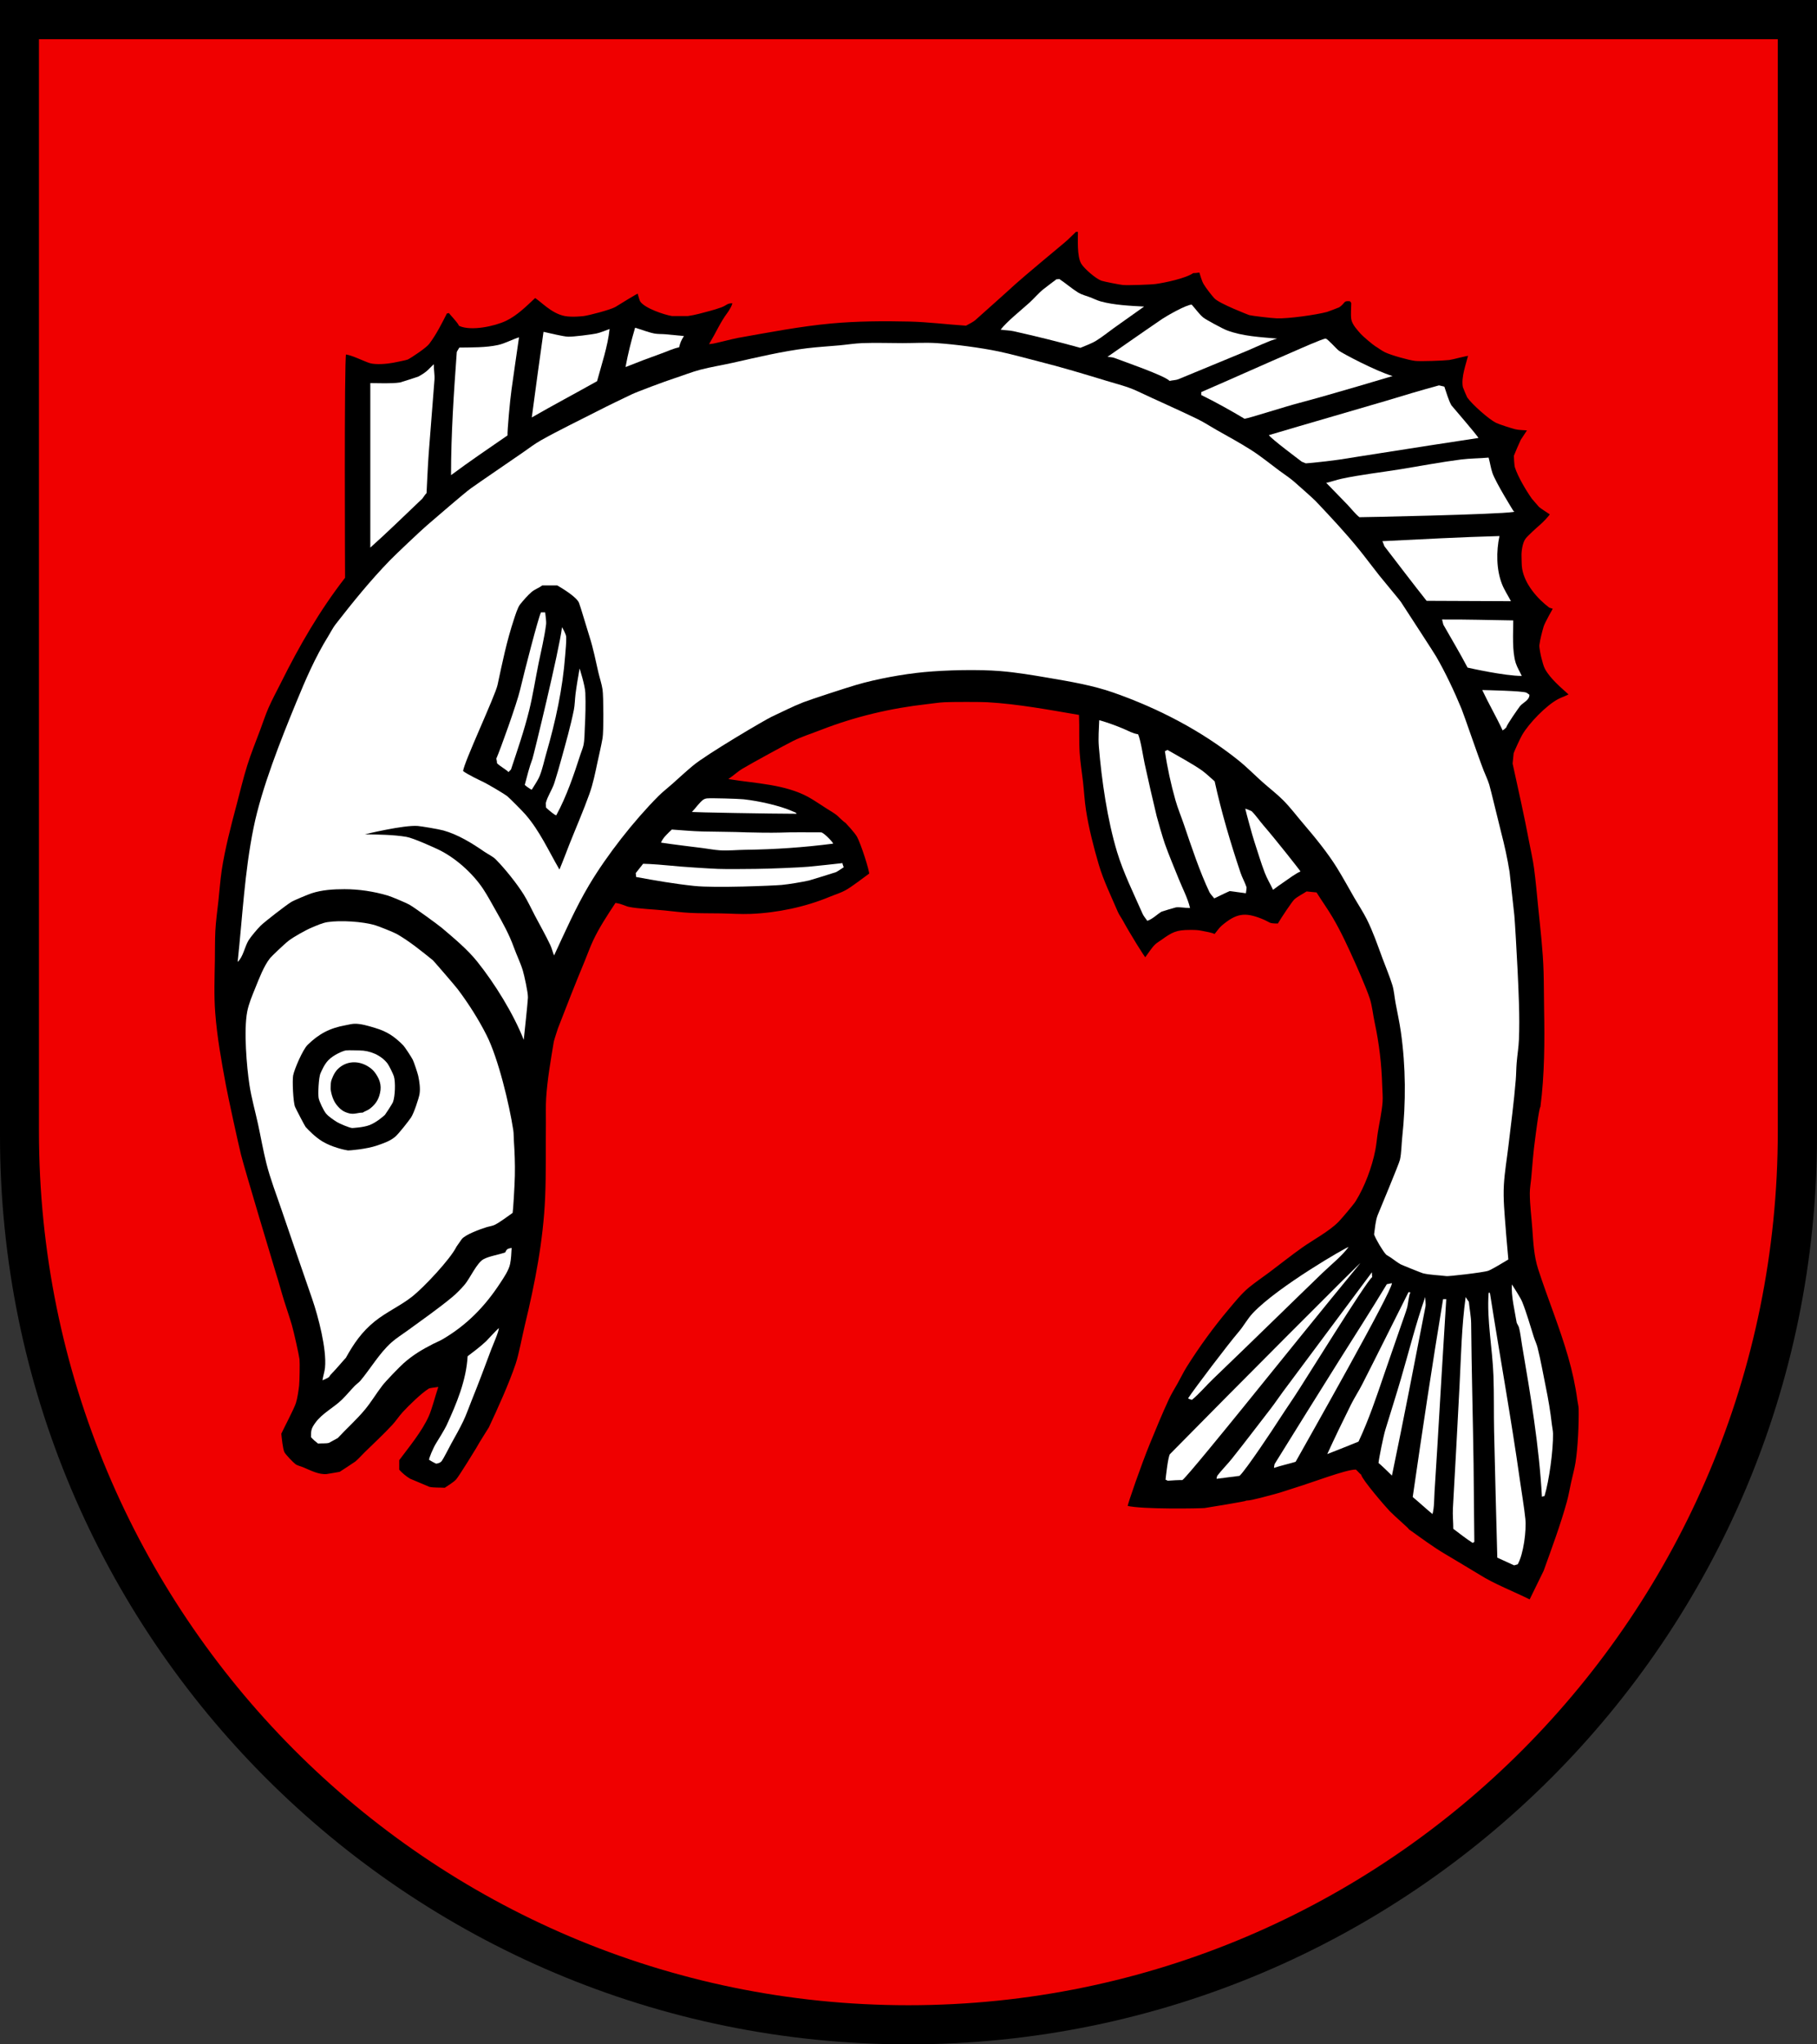 <?xml version="1.0" encoding="iso-8859-1"?>
<!-- Generator: Adobe Illustrator 10.0, SVG Export Plug-In . SVG Version: 3.0.0 Build 77)  -->
<!DOCTYPE svg PUBLIC "-//W3C//DTD SVG 1.0//EN"    "http://www.w3.org/TR/2001/REC-SVG-20010904/DTD/svg10.dtd">
<svg  xmlns="http://www.w3.org/2000/svg" xmlns:xlink="http://www.w3.org/1999/xlink" xmlns:a="http://ns.adobe.com/AdobeSVGViewerExtensions/3.0/"
	 width="283.465" height="318.897" viewBox="0 0 283.465 318.897"
	 style="overflow:visible;enable-background:new 0 0 283.465 318.897" xml:space="preserve">
	<rect x="0" y="0" width="283.465" height="318.897" fill="#333333" stroke="none"/>
	<g id="CMYK_Wappen">
		<path style="fill-rule:evenodd;clip-rule:evenodd;" d="M0,0h283.465v177.165c0,78.278-63.455,141.732-141.732,141.732
			S0,255.443,0,177.165V0z"/>
		
			<path style="fill-rule:evenodd;clip-rule:evenodd;fill:#F00000;stroke:#F00000;stroke-width:0.283;stroke-miterlimit:3.864;" d="
			M238.701,249.678c0,0,2.216-4.509,2.249-4.6c1.278-3.551,2.609-7.12,3.621-10.76c0.279-1.005,0.452-2.061,0.677-3.08
			c0.221-1.007,0.515-2.045,0.677-3.06c0.384-2.42,0.538-6.003,0.497-8.42c-0.007-0.425-0.142-0.913-0.199-1.34
			c-0.31-2.315-0.802-4.548-1.446-6.793c-1.327-4.631-3.197-9.117-4.682-13.707c-0.646-1.997-0.75-4.105-0.896-6.18
			c-0.13-1.851-0.397-3.791-0.397-5.64c0-0.743,0.151-1.556,0.219-2.3c0.188-2.083,0.323-4.102,0.617-6.18
			c0.047-0.333,0.585-4.733,0.815-4.92c0.66-5.07,0.669-10.253,0.577-15.36c-0.034-1.912-0.023-3.829-0.079-5.74
			c-0.099-3.348-0.499-6.711-0.836-10.04c-0.207-2.05-0.383-4.119-0.657-6.16c-0.181-1.354-0.504-2.716-0.756-4.06
			c-0.769-4.104-1.699-8.181-2.587-12.26c-0.003-0.016,0.145-1.496,0.159-1.54c0.136-0.395,1.032-2.351,1.333-2.86
			c1.063-1.799,3.688-4.516,5.532-5.5c0.598-0.319,1.209-0.459,1.791-0.84c-1.264-1.145-2.953-2.539-3.781-4.06
			c-0.251-0.463-0.386-1.148-0.537-1.66c-0.096-0.326-0.36-1.655-0.318-1.98c0.116-0.885,0.405-1.998,0.657-2.86
			c0.167-0.574,1.492-2.9,1.492-2.9c-0.088-0.028-0.64-0.187-0.657-0.2c-1.84-1.387-3.774-3.607-4.179-5.96
			c-0.105-0.619-0.069-1.329-0.099-1.96c-0.033-0.707,0.145-2.039,0.597-2.64c0.335-0.446,1.715-1.698,2.188-2.1
			c0.396-0.335,1.587-1.509,1.651-1.84c-0.238-0.153-1.636-1.074-1.751-1.2c-0.259-0.284-1.076-1.234-1.094-1.26
			c-0.907-1.287-2.151-3.383-2.627-4.84c-0.101-0.309-0.166-1.728-0.159-1.76c0.02-0.091,0.988-2.336,1.055-2.439
			c0.08-0.125,1.095-1.66,1.095-1.66c-0.639-0.074-1.441-0.052-2.05-0.2c-0.562-0.137-2.505-0.759-2.984-1
			c-1.102-0.553-3.675-2.84-4.418-3.9c-0.048-0.068-0.639-1.47-0.656-1.56c-0.291-1.499,0.49-3.531,0.855-5
			c-0.364-0.041-2.587,0.594-3.144,0.66c-0.877,0.105-4.459,0.233-5.273,0.14c-0.988-0.113-3.728-0.878-4.676-1.34
			c-0.506-0.246-0.998-0.635-1.485-0.926c-0.331-0.198-1.887-1.5-2.235-1.894c-0.483-0.546-1.341-1.451-1.452-2.24
			c-0.11-0.775,0-1.745,0-2.54l-0.259-0.36c-1.246-0.131-0.85,0.276-1.831,0.96c-0.026,0.019-1.73,0.668-1.851,0.7
			c-1.77,0.475-6.052,1.064-7.8,1c-0.88-0.032-3.799-0.38-4.278-0.5c-0.013-0.003-4.665-1.785-5.392-2.6
			c-0.481-0.539-1.265-1.545-1.632-2.16c-0.299-0.5-0.509-1.335-0.696-1.9c-0.364,0.047-0.727,0.114-1.095,0.101
			c-1.167,0.831-4.428,1.508-5.83,1.7c-0.813,0.111-4.264,0.221-5.074,0.16c-0.401-0.03-2.957-0.53-3.323-0.66
			c-0.859-0.304-2.646-1.861-3.084-2.6c-0.652-1.101-0.497-3.727-0.497-5.04h-0.497c-0.615,0.566-1.207,1.216-1.851,1.74
			c-0.358,0.292-6.538,5.447-7.621,6.44c-2.082,1.909-4.207,3.772-6.308,5.66c-0.215,0.193-1.063,0.654-1.354,0.8
			c-2.922-0.187-5.868-0.572-8.795-0.64c-4.009-0.094-8.198-0.067-12.197,0.3c-4.851,0.446-9.832,1.409-14.631,2.26
			c-0.801,0.142-3.566,0.887-4.172,0.94c0.86-1.434,1.691-3.3,2.686-4.6c0.233-0.305,0.97-1.457,0.796-1.76
			c-1.055,0-1.002,0.333-1.89,0.66c-0.579,0.213-1.215,0.401-1.812,0.561c-1.083,0.289-2.258,0.629-3.362,0.78
			c-0.076,0.01-2.383,0.01-2.447,0c-1.165-0.189-4.211-1.201-4.875-2.24c-0.063-0.098-0.354-1.118-0.398-1.3
			c-0.336,0.065-3.163,1.864-3.641,2.14c-0.745,0.43-4.092,1.302-4.875,1.4c-0.146,0.018-1.805,0.213-2.926,0
			c-2.096-0.399-3.758-2.353-4.676-2.841c-1.383,1.298-2.844,2.772-4.576,3.601c-1.759,0.84-5.357,1.597-7.163,0.8
			c-0.248-0.546-1.513-1.836-1.651-2.06c-0.128,0.066-0.294,0.106-0.438,0.1c-0.82,1.613-1.689,3.357-2.785,4.8
			c-0.454,0.598-2.727,2.115-3.304,2.4c-0.152,0.076-1.93,0.43-2.229,0.487c-0.947,0.182-2.63,0.326-3.541,0.073
			c-0.82-0.228-3.123-1.407-3.92-1.36c-0.312,1.083-0.16,34.919-0.16,34.919c-3.927,5.062-7.115,10.585-9.969,16.32
			c-0.653,1.313-1.384,2.637-1.97,3.979c-0.476,1.091-0.856,2.263-1.273,3.38c-0.69,1.853-1.461,3.736-2.049,5.62
			c-0.633,2.027-1.124,4.127-1.672,6.18c-0.845,3.163-1.824,6.938-2.308,10.18c-0.236,1.581-0.345,3.19-0.518,4.78
			c-0.17,1.564-0.4,3.148-0.478,4.72c-0.075,1.528-0.049,3.077-0.073,4.607c-0.043,2.705-0.153,5.412,0.053,8.113
			c0.301,3.919,0.958,7.514,1.672,11.359c0.328,1.771,1.9,9,2.354,10.827c0.527,2.122,5.236,17.827,5.445,18.473
			c0.464,1.431,0.839,2.919,1.294,4.36c0.393,1.247,0.825,2.486,1.193,3.74c0.317,1.081,1.118,4.697,1.193,5.34
			c0.06,0.503,0.005,3.52-0.06,4.06c-0.087,0.737-0.272,2.014-0.497,2.7c-0.305,0.932-1.77,3.683-2.288,4.8
			c0.067,0.674,0.228,2.377,0.497,2.96c0.181,0.389,1.43,1.679,1.791,1.94c0.308,0.223,0.874,0.35,1.233,0.5
			c1.144,0.476,2.419,1.169,3.701,1.06c0.154-0.013,2.06-0.347,2.089-0.36c0.069-0.03,2.385-1.553,2.488-1.64
			c0.506-0.425,0.976-0.974,1.452-1.44c1.442-1.41,2.945-2.803,4.317-4.28c0.583-0.627,1.052-1.373,1.632-2
			c0.959-1.037,2.865-2.909,4.039-3.64c0.073-0.045,1.038-0.179,1.194-0.2c-0.391,1.176-0.939,3.278-1.393,4.3
			c-1.058,2.381-3.076,4.808-4.637,6.9v1.6c0.479,0.546,1.131,1.088,1.751,1.46c0.063,0.038,3.065,1.296,3.084,1.3
			c0.745,0.149,1.677,0.088,2.448,0.14c0.552-0.385,1.381-0.855,1.83-1.34c0.44-0.475,3.085-4.791,3.144-4.899
			c0.516-0.958,1.933-3.137,1.99-3.26c1.414-3.014,3.137-6.827,4.179-9.9c0.514-1.515,1.035-4.37,1.445-6.066
			c1.579-6.535,2.886-13.219,3.171-19.953c0.163-3.864,0.079-7.771,0.119-11.64c0.013-1.278-0.042-2.586,0.04-3.86
			c0.188-2.953,0.716-5.885,1.193-8.8c0.029-0.179,0.637-2.04,0.637-2.04c1.351-3.493,2.711-6.978,4.152-10.434
			c0.441-1.058,0.835-2.193,1.32-3.227c0.95-2.024,2.215-3.938,3.441-5.8c0.95,0.153,1.432,0.484,1.99,0.6
			c1.421,0.296,4.012,0.403,5.571,0.561c1.32,0.132,2.655,0.313,3.979,0.38c1.584,0.079,3.189,0.053,4.775,0.08
			c1.563,0.026,3.179,0.144,4.736,0.08c4.147-0.17,8.522-1.083,12.356-2.68c0.785-0.328,1.731-0.61,2.468-1.02
			c1.074-0.6,2.713-1.897,3.78-2.66c0.07-0.451-1.294-4.767-1.931-5.9c-0.377-0.672-1.804-2.18-1.804-2.18
			c-0.406-0.245-1.239-1.1-1.34-1.18c-0.488-0.39-1.083-0.723-1.611-1.06c-0.742-0.474-2.192-1.446-2.925-1.84
			c-3.659-1.967-8.129-2.106-12.139-2.74c0.626-0.443,1.238-1.01,1.891-1.4c1.51-0.902,6.848-3.813,7.959-4.36
			c1.314-0.646,2.829-1.125,4.199-1.66c5.371-2.096,10.906-3.407,16.634-4.046c0.879-0.099,1.786-0.249,2.667-0.293
			c1.2-0.061,5.699-0.06,6.705,0c4.766,0.282,9.452,1.157,14.147,1.96c0.08,1.924-0.024,3.883,0.1,5.8
			c0.097,1.495,0.345,3.01,0.518,4.5c0.172,1.491,0.247,3.02,0.478,4.5c0.433,2.788,1.197,5.765,1.989,8.46
			c0.739,2.512,1.962,5,2.985,7.4c0.189,0.445,0.561,0.947,0.796,1.38c1.057,1.943,3.479,5.873,3.621,5.86
			c0.515-0.666,1.05-1.572,1.651-2.14c0.259-0.244,0.637-0.457,0.929-0.667c1.677-1.204,2.285-1.533,4.364-1.533
			c0.665,0,1.219-0.007,1.87,0.14c0.46,0.104,1.691,0.272,2.01,0.54c0.364-0.402,0.764-1.033,1.174-1.38
			c2.228-1.883,3.491-2.091,6.089-1.06c1.471,0.583,0.961,0.76,2.666,0.76c0.594-1.02,2.297-3.541,2.587-3.8
			c0.495-0.442,1.283-0.828,1.851-1.2c0.474,0.067,0.957,0.082,1.433,0.14c0.81,1.298,1.712,2.541,2.487,3.86
			c1.314,2.234,2.38,4.576,3.442,6.939c0.084,0.188,1.782,3.977,2.328,5.66c0.364,1.124,0.487,2.454,0.736,3.62
			c0.729,3.422,1.099,6.556,1.2,10.046c0.023,0.786,0.111,1.655,0.053,2.433c-0.114,1.543-0.492,3.166-0.735,4.7
			c-0.147,0.927-0.218,1.88-0.398,2.8c-0.512,2.606-1.635,5.633-3.044,7.9c-0.333,0.535-2.139,2.655-2.627,3.16
			c-1.422,1.469-3.972,2.831-5.631,4c-1.771,1.247-3.477,2.623-5.213,3.92c-1.04,0.776-2.144,1.518-3.145,2.34
			c-1.15,0.944-2.206,2.265-3.164,3.399c-2.37,2.811-4.627,5.915-6.586,9.04c-0.515,0.821-0.933,1.717-1.412,2.56
			c-0.462,0.813-0.981,1.653-1.373,2.5c-1.064,2.296-2.03,4.658-2.991,7c-1.25,3.044-3.476,9.414-3.476,9.8
			c2.459,0.608,11.707,0.419,12.178,0.36c0.337-0.042,6.516-1.05,6.586-1.16c0.723,0,3.664-0.831,4.317-1
			c1.171-0.304,2.324-0.734,3.482-1.086c2.321-0.707,7.692-2.754,9.153-2.754c0.268,0.231,0.483,0.519,0.756,0.74
			c0.209,0.836,3.79,4.989,4.477,5.7c0.821,0.849,2.988,2.691,3.024,2.86c1.923,1.364,3.75,2.751,5.791,3.94
			c0.198,0.116,4.902,2.925,5.259,3.153C233.03,247.205,236.243,248.442,238.701,249.678z M6.219,6.26h270.99v170.218
			c0,75.208-60.662,136.174-135.495,136.174S6.219,251.686,6.219,176.478V6.26z"/>
		<g>
			<path style="fill-rule:evenodd;clip-rule:evenodd;fill:#FFFFFF;" d="M236.214,244.178c0.188-0.047,0.374-0.099,0.558-0.16
				c0.911-1.584,1.382-5.314,1.193-7.1c-0.207-1.971-0.558-3.955-0.835-5.92c-1.386-9.814-3.162-19.551-4.696-29.34h-0.199
				c-0.298,4.354,0.604,8.658,0.756,13c0.102,2.874,0.038,5.763,0.1,8.64c0.143,6.561,0.326,13.119,0.498,19.68
				C234.461,243.383,235.346,243.763,236.214,244.178z"/>
			<path style="fill-rule:evenodd;clip-rule:evenodd;fill:#FFFFFF;" d="M229.747,240.678c0.09-0.047,0.177-0.101,0.259-0.16
				c-0.062-4.066-0.062-8.133-0.119-12.2c-0.104-7.301-0.313-14.6-0.378-21.9c-0.01-1.017-0.262-2.312-0.358-3.36
				c-0.19-0.217-0.337-0.498-0.497-0.74c-0.631,4.559-0.72,9.233-0.955,13.82c-0.329,6.38-0.67,12.762-1.035,19.14
				c-0.06,1.037,0.06,2.152,0.06,3.2C227.697,239.219,228.721,240.018,229.747,240.678z"/>
			<path style="fill-rule:evenodd;clip-rule:evenodd;fill:#FFFFFF;" d="M223.479,236.178c0.292-1.056,0.248-2.358,0.318-3.44
				l0.444-7.113c0.458-7.656,0.9-15.313,1.386-22.967h-0.497c-1.702,10.278-3.246,20.55-4.735,30.86
				C221.438,234.386,222.432,235.318,223.479,236.178z"/>
			<path style="fill-rule:evenodd;clip-rule:evenodd;fill:#FFFFFF;" d="M240.552,233.479c0.117-0.058,0.266-0.104,0.398-0.101
				c0.727-2.367,1.379-7.225,1.333-9.76c-0.009-0.459-0.127-0.948-0.18-1.406c-0.229-2.006-0.546-3.903-0.955-5.887
				c-0.42-2.042-0.778-4.151-1.293-6.167c-0.136-0.532-0.408-1.088-0.577-1.62c-0.576-1.81-1.107-3.722-1.811-5.479
				c-0.235-0.589-1.211-2.087-1.592-2.7c-0.164,1.761,0.468,4.238,0.736,5.96c0.012,0.08,0.312,0.563,0.357,0.74
				c0.229,0.871,0.326,1.877,0.479,2.767C238.784,217.658,240.114,225.534,240.552,233.479z"/>
			<path style="fill-rule:evenodd;clip-rule:evenodd;fill:#FFFFFF;" d="M182.172,230.979c0.763-0.051,1.523-0.114,2.288-0.101
				c0.6-0.419,6.822-8.063,9.372-11.206c6.128-7.556,12.218-15.148,18.405-22.653c-0.029-0.097-19.835,19.754-29.708,29.8
				c-0.298,0.303-0.662,3.65-0.696,4C181.949,230.857,182.07,230.909,182.172,230.979z"/>
			<path style="fill-rule:evenodd;clip-rule:evenodd;fill:#FFFFFF;" d="M189.792,230.678c1.193-0.167,2.39-0.293,3.582-0.46
				c1.021-0.94,5.461-7.642,5.97-8.46c0.145-0.233,1.851-2.814,2.547-3.84c1.359-2.003,11.283-18.12,12.177-18.699
				c-0.023-0.258-0.039-0.501-0.039-0.76l-13.869,18.62c-0.648,0.869-1.248,1.782-1.91,2.64c-2.012,2.604-4,5.226-6.049,7.8
				c-0.731,0.918-1.606,1.774-2.309,2.7C189.862,230.258,189.8,230.613,189.792,230.678z"/>
			<path style="fill-rule:evenodd;clip-rule:evenodd;fill:#FFFFFF;" d="M217.152,230.178c1.827-8.764,3.526-17.572,5.232-26.36
				c0.076-0.392-0.04-1.073-0.04-1.5c-1.475,4.197-2.547,8.534-3.8,12.8c-0.778,2.652-1.622,5.295-2.428,7.94
				c-0.287,0.943-1.004,4.462-1.055,5.16C215.461,228.499,217.152,230.178,217.152,230.178z"/>
			<path style="fill-rule:evenodd;clip-rule:evenodd;fill:#FFFFFF;" d="M198.746,228.979c1.112-0.374,2.266-0.612,3.383-0.96
				c1.723-3.084,15.033-26.551,15.023-27.86l-0.796,0.16c-2.439,4.038-4.991,8.008-7.502,12c-3.358,5.339-6.681,10.702-10.009,16.06
				C198.819,228.422,198.755,228.898,198.746,228.979z"/>
			<path style="fill-rule:evenodd;clip-rule:evenodd;fill:#FFFFFF;" d="M68.037,228.318c0.342-0.05,0.68-0.141,0.896-0.44
				c0.293-0.405,1.193-2.2,1.479-2.713c0.632-1.135,1.28-2.276,1.844-3.447c0.506-1.052,0.894-2.196,1.333-3.28
				c1.078-2.659,2.07-5.332,3.077-8.02c0.206-0.547,1.161-2.698,1.161-3.26c-0.489,0.426-1.791,1.874-1.99,2.06
				c-0.875,0.82-1.926,1.617-2.885,2.34c-0.207,3.782-1.741,7.429-3.303,10.819c-0.232,0.504-1.334,2.325-1.592,2.72
				c-0.468,0.715-1.191,2.494-1.114,2.62C67.284,227.927,67.674,228.155,68.037,228.318z"/>
			<path style="fill-rule:evenodd;clip-rule:evenodd;fill:#FFFFFF;" d="M207.063,226.818c1.629-0.634,3.258-1.279,4.875-1.94
				c1.603-3.41,2.784-6.934,4-10.5c0.883-2.591,1.8-5.17,2.686-7.76c0.305-0.89,0.654-1.797,0.916-2.7
				c0.115-0.4,0.255-1.985,0.497-2.3c-0.078-0.055-0.205-0.079-0.299-0.06c-2.408,4.793-4.787,9.601-7.223,14.38
				c-0.527,1.036-1.247,2.146-1.731,3.12C209.51,221.621,208.253,224.216,207.063,226.818z"/>
			<path style="fill-rule:evenodd;clip-rule:evenodd;fill:#FFFFFF;" d="M49.612,225.178c0.488-0.044,1.245,0.015,1.691-0.1
				c0.033-0.009,1.385-0.752,1.393-0.76c1.397-1.511,2.95-2.876,4.258-4.46c0.979-1.185,1.771-2.526,2.706-3.74
				c0.541-0.701,2.657-2.895,3.343-3.5c1.451-1.279,2.855-2.107,4.557-2.979c0.48-0.247,1.009-0.448,1.473-0.72
				c3.801-2.229,6.611-5.114,9.014-8.793c0.545-0.835,1.322-1.951,1.532-2.967c0.16-0.776,0.197-1.705,0.239-2.5
				c-0.563,0.129-0.744,0.107-0.995,0.7c-1.021,0.375-2.456,0.565-3.383,1.06c-1.048,0.559-2.126,2.989-2.925,3.94
				c-0.533,0.634-1.315,1.434-1.95,1.96c-2.226,1.844-4.632,3.515-6.964,5.22c-0.836,0.611-1.777,1.19-2.547,1.88
				c-1.853,1.658-3.234,4.045-4.815,5.94c-0.251,0.299-0.654,0.566-0.936,0.86c-0.66,0.688-1.269,1.434-1.95,2.1
				c-1.301,1.272-3.078,2.123-4.158,3.62c-0.66,0.915-0.677,1.199-0.677,2.24C48.875,224.573,49.163,224.834,49.612,225.178z"/>
			<path style="fill-rule:evenodd;clip-rule:evenodd;fill:#FFFFFF;" d="M185.952,218.358c1.154-0.945,2.212-2.223,3.297-3.26
				c3.249-3.109,6.471-6.25,9.696-9.38c2.459-2.387,4.908-4.783,7.376-7.16c1.2-1.157,3.09-2.685,4.065-4.04
				c-0.169-0.077-11.035,6.171-14.924,10.3c-0.865,0.919-1.421,2.007-2.222,2.94c-1.605,1.871-6.879,8.816-7.886,10.36
				C185.442,218.239,185.952,218.358,185.952,218.358z"/>
			<path style="fill-rule:evenodd;clip-rule:evenodd;fill:#FFFFFF;" d="M54.288,179.458c0.117,0.017,2.854-0.183,4.557-0.777
				c1.129-0.394,1.961-0.676,2.766-1.323c0.566-0.456,2.227-2.604,2.527-3.06c0.426-0.647,1.194-2.936,1.313-3.64
				c0.146-0.868-0.02-1.965-0.198-2.807c-0.095-0.445-0.684-2.205-0.862-2.553c-0.239-0.467-1.268-2.021-1.492-2.247
				c-1.354-1.361-2.492-2.141-4.365-2.7c-0.963-0.288-2.271-0.702-3.289-0.653c-0.417,0.02-0.879,0.146-1.294,0.22
				c-2.458,0.436-4.176,1.318-5.969,3.08c-0.738,0.725-2.042,3.72-2.249,4.76c-0.147,0.743-0.003,4.172,0.299,4.9
				c0.144,0.345,1.544,3.024,1.651,3.14c0.44,0.473,1.47,1.562,2.627,2.26C51.717,178.908,53.629,179.364,54.288,179.458z
				 M50.309,215.318c0.091-0.669,0.334-1.336,0.397-2c0.275-2.88-1.051-7.926-1.989-10.66c-1.585-4.611-3.194-9.213-4.756-13.833
				c-0.813-2.408-1.79-4.904-2.407-7.367c-0.502-1.999-0.858-4.063-1.294-6.08c-0.435-2.011-1.02-4.051-1.333-6.08
				c-0.45-2.915-0.918-8.602-0.358-11.5c0.235-1.217,0.769-2.479,1.233-3.62c0.587-1.436,1.346-3.505,2.349-4.74
				c0.204-0.252,2.169-2.147,2.885-2.7c0.774-0.598,2.667-1.658,3.582-2.04c0.766-0.32,1.662-0.734,2.487-0.86
				c2.007-0.307,5.5-0.096,7.461,0.5c0.555,0.168,2.858,1.082,3.344,1.36c1.988,1.142,3.85,2.66,5.631,4.1
				c0.106,0.086,3.436,3.934,3.867,4.507c1.669,2.217,3.23,4.666,4.49,7.153c1.847,3.647,3.565,10.866,4.178,14.84
				c0.077,0.499,0.052,1.04,0.087,1.546c0.129,1.88,0.2,3.678,0.159,5.567c-0.035,1.624-0.277,5.485-0.346,5.786
				c-0.776,0.536-1.982,1.468-2.785,1.86c-0.379,0.185-0.902,0.253-1.313,0.38c-0.919,0.284-3.317,1.143-3.86,1.88
				c-0.217,0.296-0.796,1.14-0.796,1.14c-0.972,1.973-5.12,6.378-6.924,7.8c-1.808,1.423-4.037,2.414-5.83,3.86
				c-2.022,1.632-3.27,3.454-4.518,5.7c-0.106,0.066-1.449,1.697-2.348,2.6c-0.112,0.113-0.191,0.313-0.298,0.4
				C51.063,215.015,50.596,215.163,50.309,215.318z"/>
			<path style="fill-rule:evenodd;clip-rule:evenodd;fill:#FFFFFF;" d="M87.278,135.639c0.444-1.035,1.529-3.881,1.553-3.939
				c1.038-2.609,2.177-5.22,3.123-7.86c0.574-1.599,0.899-3.263,1.254-4.92c0.27-1.257,0.572-2.514,0.796-3.78
				c0.177-0.999,0.153-6.505,0-7.56c-0.129-0.89-0.452-1.818-0.656-2.7c-0.432-1.859-0.793-3.75-1.38-5.566
				c-0.399-1.234-1.438-4.813-1.645-5.293c-0.396-0.916-2.588-2.241-3.383-2.7h-2.348c-0.494,0.382-1.173,0.612-1.632,1
				c-0.595,0.503-1.369,1.38-1.851,2c-0.349,0.449-0.742,1.719-0.922,2.26c-1.146,3.458-1.804,6.712-2.567,10.267
				c-0.366,1.704-5.365,12.334-5.365,13.434c0.63,0.497,2.705,1.489,2.944,1.6c0.932,0.428,3.616,2.046,3.92,2.3
				c0.419,0.351,2.342,2.281,2.846,2.86C84.188,129.592,85.589,132.736,87.278,135.639z M225.628,199.059
				c-1.135-0.146-2.555-0.173-3.641-0.44c-0.2-0.049-3.297-1.295-3.482-1.399c-0.576-0.324-1.115-0.777-1.671-1.141
				c-0.077-0.05-0.539-0.32-0.577-0.359c-0.512-0.533-1.589-2.345-1.891-3.16c0.126-0.886,0.23-2.184,0.557-3
				c0.34-0.848,3.339-8.005,3.482-8.66c0.238-1.083,0.231-2.376,0.352-3.493c0.587-5.451,0.561-11.008-0.212-16.446
				c-0.217-1.525-0.558-3.045-0.836-4.56c-0.161-0.875-0.234-1.921-0.497-2.76c-0.443-1.411-1.037-2.81-1.553-4.2
				c-0.744-2.009-1.464-4.123-2.427-6.04c-0.567-1.128-1.291-2.217-1.924-3.313c-0.899-1.559-1.769-3.157-2.713-4.687
				c-1.436-2.326-3.476-4.831-5.253-6.9c-1.03-1.2-2.032-2.543-3.144-3.66c-0.996-1.001-2.173-1.897-3.23-2.84
				c-1.258-1.121-2.48-2.371-3.794-3.42c-5.785-4.623-12.497-8.096-19.46-10.54c-3.255-1.143-6.77-1.728-10.154-2.307
				c-2.471-0.423-5.015-0.85-7.515-1.053c-3.416-0.278-8.428-0.165-11.879,0.16c-3.302,0.312-7.443,1.071-10.605,2
				c-1.492,0.438-6.997,2.227-8.219,2.7c-1.67,0.648-3.324,1.507-4.954,2.26c-0.99,0.458-10.146,5.842-12.297,7.641
				c-1.093,0.913-2.142,1.884-3.204,2.833c-0.696,0.623-1.515,1.25-2.168,1.906c-3.828,3.848-8.02,9.184-10.805,13.86
				c-2.079,3.49-3.76,7.318-5.473,11c-0.229-0.529-0.351-1.124-0.597-1.64c-0.735-1.546-1.595-3.058-2.395-4.573
				c-0.57-1.082-1.099-2.252-1.744-3.287c-1.069-1.717-2.97-4.085-4.378-5.5c-0.447-0.451-1.254-0.829-1.79-1.2
				c-1.922-1.331-4.09-2.664-6.367-3.3c-0.771-0.215-3.489-0.659-3.979-0.7c-2.181-0.183-8.258,1.3-8.258,1.3
				c2.105,0.044,4.396,0.05,6.467,0.4c1.123,0.19,4.35,1.686,4.735,1.86c2.753,1.245,5.6,3.773,7.263,6.3
				c0.678,1.03,1.285,2.17,1.897,3.246c1.154,2.031,2.117,3.741,2.918,5.954c0.42,1.16,1.002,2.325,1.353,3.5
				c0.206,0.687,0.819,3.415,0.797,4.2c-0.022,0.742-0.657,6.6-0.657,6.6c-1.612-4.099-4.556-8.845-7.303-12.26
				c-1.503-1.868-3.652-3.658-5.472-5.2c-0.497-0.421-4.18-3.127-5.094-3.64c-0.495-0.277-2.761-1.233-3.323-1.399
				c-2.183-0.646-4.504-1-6.771-1c-1.704,0-3.487,0.104-5.127,0.64c-0.522,0.171-2.731,1.084-3.184,1.36
				c-0.788,0.481-4.131,3.063-4.775,3.7c-0.489,0.482-1.547,1.729-1.891,2.3c-0.606,1.007-0.84,2.602-1.691,3.34
				c0.752-6.985,1.081-14.04,2.487-20.94c1.26-6.184,4.23-13.643,6.619-19.46c1.506-3.667,2.971-7.083,5.061-10.46
				c0.357-0.577,0.701-1.269,1.114-1.8c2.722-3.497,5.391-6.795,8.457-9.96c0.925-0.955,4.896-4.706,5.771-5.454
				c1.293-1.107,5.797-5.015,6.864-5.786c1.121-0.811,6.614-4.55,8.198-5.653c0.895-0.624,1.795-1.313,2.746-1.847
				c2.859-1.606,5.855-3.034,8.774-4.533c1.784-0.917,3.584-1.774,5.393-2.641c0.823-0.394,5.259-2.053,6.606-2.486
				c1.36-0.438,2.739-1.002,4.119-1.36c1.653-0.429,3.371-0.698,5.04-1.074c3.821-0.858,7.681-1.789,11.574-2.267
				c1.659-0.203,3.343-0.294,5.008-0.446c1.193-0.109,2.413-0.307,3.608-0.354c2.084-0.082,4.206,0,6.294,0
				c1.758,0,3.597-0.116,5.346,0c2.795,0.185,6.869,0.716,9.65,1.3c2.094,0.44,4.196,1.045,6.274,1.567
				c3.564,0.896,7.026,1.942,10.539,3.013c1.605,0.489,3.323,0.903,4.836,1.62c3.12,1.479,6.285,2.848,9.392,4.36
				c1.014,0.494,2.037,1.17,3.024,1.727c1.769,0.998,3.58,1.984,5.293,3.073c1.52,0.965,2.986,2.171,4.438,3.246
				c0.73,0.543,1.538,1.063,2.229,1.653c0.746,0.64,3.104,2.742,3.441,3.101c2.329,2.464,4.674,4.959,6.806,7.6
				c1.05,1.3,2.041,2.653,3.084,3.96c0.878,1.101,3.187,3.838,3.383,4.14c1.405,2.168,5.104,7.836,5.491,8.5
				c1.429,2.447,2.903,5.578,3.98,8.2c0.407,0.993,2.611,7.475,3.462,9.64c0.279,0.711,0.632,1.431,0.855,2.16
				c0.263,0.855,1.44,5.847,1.857,7.447c0.533,2.051,0.979,4.067,1.313,6.16c0.061,0.384,0.533,4.969,0.749,6.813
				c0.062,0.53,0.394,6.124,0.497,8.38c0.168,3.617,0.367,7.361,0.219,10.98c-0.05,1.219-0.26,2.448-0.357,3.667
				c-0.071,0.877-0.068,1.758-0.14,2.634c-0.274,3.399-0.737,6.829-1.134,10.22c-0.236,2.018-0.6,4.097-0.717,6.12
				c-0.129,2.227,0.109,4.561,0.279,6.78l0.079,1.04c0.033,0.269,0.338,3.84,0.338,3.84c-0.579,0.362-2.585,1.561-3.124,1.76
				C231.427,198.502,225.658,199.149,225.628,199.059z"/>
			<path style="fill-rule:evenodd;clip-rule:evenodd;fill:#FFFFFF;" d="M54.446,173.665c0.805,0.212,1.418-0.12,2.13-0.106
				c0.322-0.22,0.752-0.338,1.055-0.56c0.646-0.476,1.227-1.094,1.531-2.042c0.417-1.298,0.241-2.333-0.533-3.456
				c-0.321-0.467-0.562-0.708-1.029-1.03c-1.592-1.094-3.587-1.043-4.942,0.333c-0.576,0.584-0.921,1.565-0.996,1.854
				c-0.079,0.308-0.056,0.755-0.079,1.08c-0.024,0.327,0.235,1.736,0.895,2.565C53.058,173.035,53.544,173.427,54.446,173.665z
				 M54.944,175.959c-0.414-0.015-2.007-0.7-2.354-0.92c-0.569-0.362-1.285-0.823-1.725-1.34c-0.372-0.438-1.046-1.858-1.153-2.4
				c-0.121-0.606-0.007-3.236,0.298-3.9c0.176-0.383,0.569-1.338,1.194-1.997c0.845-0.891,2.402-1.508,2.745-1.543
				c0.681-0.068,1.441,0,2.13,0c1.612,0,3.366,0.72,4.377,2.04c0.235,0.308,0.88,1.623,0.995,2c0.274,0.902,0.187,3.132-0.14,4
				c-0.118,0.315-1.206,1.955-1.253,2c-0.298,0.287-1.346,1.185-2.388,1.595C56.667,175.888,54.944,175.959,54.944,175.959z"/>
			<path style="fill-rule:evenodd;clip-rule:evenodd;fill:#FFFFFF;" d="M178.987,143.639c0.854-0.285,1.482-0.994,2.249-1.439
				c0.059-0.034,2.133-0.65,2.229-0.66c0.668-0.072,1.491,0.113,2.188,0.1c-0.346-1.509-1.177-3.072-1.751-4.506
				c-0.729-1.822-1.511-3.645-2.169-5.494c-0.325-0.914-1.176-3.866-1.293-4.359c-0.647-2.732-1.287-5.462-1.877-8.207
				c-0.246-1.143-0.577-3.504-1.008-4.533c-0.857-0.133-1.502-0.528-2.289-0.86c-1.188-0.501-2.539-0.994-3.78-1.34
				c-0.051,1.323-0.169,2.785-0.06,4.101c0.437,5.271,1.321,11.412,2.846,16.459c0.977,3.236,2.625,6.555,3.979,9.64
				C178.416,142.914,178.753,143.298,178.987,143.639z"/>
			<path style="fill-rule:evenodd;clip-rule:evenodd;fill:#FFFFFF;" d="M189.435,140.139c0.79-0.403,2.4-1.141,2.4-1.141
				s1.691,0.235,2.534,0.341c0.021-0.111,0.123-0.869,0.1-0.94c-0.252-0.76-0.678-1.491-0.936-2.26
				c-1.563-4.659-2.984-9.455-4.039-14.26c-0.644-0.549-1.306-1.214-1.99-1.7c-1.417-1.007-3.797-2.283-5.372-3.2
				c-0.127,0.076-0.261,0.146-0.398,0.2c0.373,2.564,0.929,5.106,1.632,7.6c0.37,1.312,0.915,2.606,1.354,3.899
				c1.114,3.294,2.487,7.406,3.979,10.521C188.797,139.405,189.263,139.938,189.435,140.139z"/>
			<path style="fill-rule:evenodd;clip-rule:evenodd;fill:#FFFFFF;" d="M198.607,138.799c0.483-0.368,0.927-0.683,1.533-1.101
				c1.047-0.721,1.941-1.407,2.744-1.759c-0.092-0.198-3.916-5.042-5.771-7.18c-0.606-0.7-1.194-1.58-1.85-2.22
				c-0.057-0.055-0.867-0.362-0.995-0.4c0.159,0.702,1.088,4.14,1.413,5.12c0.536,1.618,1.021,3.291,1.631,4.88
				C197.658,137.037,198.188,137.928,198.607,138.799z"/>
			<path style="fill-rule:evenodd;clip-rule:evenodd;fill:#FFFFFF;" d="M131.631,135.279c-0.06-0.177-0.203-0.457-0.199-0.641
				c-1.767,0.212-3.542,0.376-5.313,0.561c-1.047,0.109-6.528,0.34-8.198,0.34c-1.962,0-3.95,0.068-5.909,0
				c-1.214-0.042-6.11-0.353-7.303-0.5c-0.493-0.062-3.424-0.3-4.378-0.3c-0.376,0.492-0.773,0.969-1.153,1.46
				c0.032,0.197,0.053,0.399,0.06,0.6c3.027,0.559,6.027,1.08,9.094,1.4c3.233,0.338,12.352-0.042,13.63-0.16
				c1.116-0.104,3.175-0.449,4.277-0.7c0.249-0.057,4.132-1.264,4.198-1.3C130.841,135.824,131.243,135.526,131.631,135.279z"/>
			<path style="fill-rule:evenodd;clip-rule:evenodd;fill:#FFFFFF;" d="M129.979,131.599c-0.006-0.211-1.492-1.76-1.891-1.76
				c-2.157,0-4.33-0.042-6.486,0.04c-1.135,0.043-4.547-0.016-5.114-0.04c-2.305-0.097-4.617-0.082-6.924-0.14
				c-1.594-0.04-3.168-0.192-4.756-0.3c-0.625,0.607-1.354,1.227-1.691,2.04c2.168,0.319,4.353,0.585,6.526,0.853
				c0.882,0.109,1.782,0.292,2.666,0.347c1.289,0.08,2.682-0.063,3.98-0.08C120.864,132.501,125.441,132.188,129.979,131.599z"/>
			<path style="fill-rule:evenodd;clip-rule:evenodd;fill:#FFFFFF;" d="M86.781,127.179c1.614-2.96,2.744-6.316,3.78-9.52
				c0.144-0.444,0.357-0.928,0.458-1.38c0.19-0.855,0.172-1.933,0.219-2.82c0.093-1.776,0.147-3.604,0.079-5.38
				c-0.044-1.167-0.895-3.8-0.895-3.8c-0.232,1.334-0.468,2.656-0.637,4c-0.102,0.801-0.102,1.677-0.259,2.46
				c-0.511,2.535-1.244,5.102-1.931,7.6c-0.349,1.271-0.711,2.547-1.114,3.8c-0.335,1.044-1.081,2.091-1.333,3.14
				c-0.007,0.028,0.04,0.59,0.04,0.7C85.419,126.21,86.574,127.211,86.781,127.179z"/>
			<path style="fill-rule:evenodd;clip-rule:evenodd;fill:#FFFFFF;" d="M124.249,126.939c0.033-0.169-0.303-0.257-0.398-0.3
				c-1.286-0.575-2.508-0.924-3.866-1.253c-1.27-0.308-2.702-0.567-3.993-0.707c-0.75-0.081-4.995-0.206-5.671-0.14
				c-0.209,0.021-0.422,0.084-0.597,0.2c-0.545,0.359-1.31,1.455-1.784,1.92C108.054,126.709,120.274,126.939,124.249,126.939z"/>
			<path style="fill-rule:evenodd;clip-rule:evenodd;fill:#FFFFFF;" d="M82.961,123.179c0.395-0.669,0.945-1.426,1.233-2.14
				c0.437-1.081,0.689-2.335,1.015-3.46c1.463-5.058,2.567-10.095,2.965-15.36c0.07-0.923,0.183-1.918,0.159-2.84
				c-0.013-0.497-0.656-1.54-0.656-1.54c-0.43,3.629-4.468,20.15-4.616,20.54c-0.487,1.271-0.845,2.739-1.194,4.06
				C82.14,122.702,82.859,123.196,82.961,123.179z"/>
			<path style="fill-rule:evenodd;clip-rule:evenodd;fill:#FFFFFF;" d="M79.319,120.439c0.036-0.036,0.393-0.385,0.398-0.4
				c1.011-3.048,2.078-6.14,2.845-9.26c0.584-2.375,0.957-4.835,1.446-7.233c0.408-2.001,0.92-4.086,1.181-6.106
				c0.07-0.545-0.09-1.358-0.14-1.92h-0.656c-0.458,0.991-2.571,9.19-3.264,12.12c-0.508,2.15-3.119,9.404-3.701,10.7
				c0.052,0.231,0.114,0.461,0.1,0.7C77.91,119.48,79.137,120.15,79.319,120.439z"/>
			<path style="fill-rule:evenodd;clip-rule:evenodd;fill:#FFFFFF;" d="M234.423,113.939c0.199-0.131,0.393-0.288,0.558-0.46
				c0.088-0.43,1.885-2.982,2.129-3.3c0.454-0.589,1.492-0.916,1.492-1.8c-0.141-0.1-0.341-0.277-0.497-0.34
				c-0.678-0.272-6.176-0.382-6.865-0.4C232.24,109.768,233.431,111.801,234.423,113.939z"/>
			<path style="fill-rule:evenodd;clip-rule:evenodd;fill:#FFFFFF;" d="M237.408,105.439c-0.29-0.645-0.724-1.334-0.936-2
				c-0.596-1.872-0.397-4.677-0.397-6.66c-3.698-0.052-7.406-0.167-11.104-0.14l0.199,0.8c1.265,2.225,2.589,4.436,3.78,6.7
				C229.262,104.213,234.725,105.439,237.408,105.439z"/>
			<path style="fill-rule:evenodd;clip-rule:evenodd;fill:#FFFFFF;" d="M235.717,93.779c-0.448-0.864-1.04-1.758-1.394-2.66
				c-0.896-2.286-0.906-5.116-0.397-7.5c-6.103,0.167-12.171,0.494-18.267,0.8c0.08,0.21,0.195,0.412,0.259,0.626l0.04,0.134
				c1.942,2.532,4.617,6.045,6.602,8.544C222.56,93.724,233.643,93.779,235.717,93.779z"/>
			<path style="fill-rule:evenodd;clip-rule:evenodd;fill:#FFFFFF;" d="M57.771,85.419c2.77-2.466,5.423-5.09,8.118-7.64
				c0.017-0.016,0.543-0.796,0.656-0.86c0,0,0.215-4.655,0.339-6.22c0.301-3.813,0.59-7.627,0.895-11.439
				c0.063-0.783-0.126-1.641-0.1-2.44c-0.396,0.344-0.759,0.775-1.153,1.101c-0.366,0.3-0.842,0.601-1.254,0.819
				c-0.077,0.042-2.752,0.903-2.865,0.92c-1.368,0.208-3.226,0.1-4.636,0.1V85.419z"/>
			<path style="fill-rule:evenodd;clip-rule:evenodd;fill:#FFFFFF;" d="M236.114,79.72c0,0-2.763-4.43-3.283-5.94
				c-0.262-0.762-0.376-1.619-0.597-2.4c-1.43,0.133-2.894,0.117-4.317,0.3c-3.115,0.4-6.231,0.994-9.332,1.5
				c-2.945,0.48-6.438,0.88-9.293,1.5c-0.799,0.173-1.583,0.464-2.388,0.64l3.264,3.36c0.614,0.637,1.229,1.446,1.91,2
				c0.022,0.019,21.621-0.422,23.997-0.82C236.302,79.821,236.289,79.785,236.114,79.72z"/>
			<path style="fill-rule:evenodd;clip-rule:evenodd;fill:#FFFFFF;" d="M70.365,74.119c2.888-2.147,5.852-4.16,8.815-6.2
				c-0.048-0.68,0.378-5.453,0.616-7.1c0.396-2.732,0.763-5.47,1.174-8.2c-1.074,0.334-2.201,0.966-3.283,1.2
				c-1.908,0.413-4.087,0.37-6.028,0.4c-0.058,0.114-0.394,0.628-0.398,0.7C70.795,61.324,70.365,67.698,70.365,74.119z"/>
			<path style="fill-rule:evenodd;clip-rule:evenodd;fill:#FFFFFF;" d="M230.643,68.319c-0.126-0.354-4.183-5.037-4.218-5.1
				c-0.473-0.848-0.764-1.979-1.095-2.9c-0.098-0.023-0.806-0.213-0.855-0.2c-2.767,0.755-5.481,1.564-8.218,2.4
				c-1.618,0.494-13.842,4.019-18.307,5.36c0.436,0.624,4.508,3.657,5.134,4.14l0.637,0.26c0.976-0.052,4.56-0.474,5.333-0.6
				c2.113-0.345,4.232-0.663,6.348-1C220.479,69.869,225.56,69.095,230.643,68.319z"/>
			<path style="fill-rule:evenodd;clip-rule:evenodd;fill:#FFFFFF;" d="M82.961,65.12c3.362-1.942,6.804-3.755,10.188-5.66
				c0.695-2.591,1.677-5.455,1.95-8.14c-0.655,0.229-1.376,0.56-2.05,0.7c-0.809,0.169-3.645,0.53-4.417,0.5
				c-0.834-0.032-2.912-0.565-3.841-0.76C84.163,56.211,83.552,60.663,82.961,65.12z"/>
			<path style="fill-rule:evenodd;clip-rule:evenodd;fill:#FFFFFF;" d="M194.161,65.325c0.807-0.119,6.221-1.867,8.426-2.445
				c4.894-1.285,14.664-4.22,14.664-4.22c-2.708-0.813-7.787-3.526-8.356-3.94c-0.422-0.307-1.808-1.912-2.09-1.9
				c-0.512,0.021-4.198,1.674-4.676,1.88c-4.923,2.121-9.804,4.333-14.725,6.46v0.46C189.49,62.636,192.18,64.128,194.161,65.325z"
				/>
			<path style="fill-rule:evenodd;clip-rule:evenodd;fill:#FFFFFF;" d="M182.47,59.42c0.412-0.11,0.976-0.106,1.354-0.26
				c3.6-1.474,7.185-2.986,10.784-4.46c0.715-0.292,3.61-1.661,4.637-1.88c-2.585-0.236-5.409-0.361-7.86-1.3
				c-0.657-0.252-3.265-1.654-3.681-2c-0.626-0.52-1.23-1.384-1.791-2c-0.848,0-3.957,1.792-4.616,2.24
				c-2.65,1.802-8.517,5.9-8.517,5.9c0.302,0.046,0.76,0.055,1.035,0.16C175.308,56.39,181.674,58.579,182.47,59.42z"/>
			<path style="fill-rule:evenodd;clip-rule:evenodd;fill:#FFFFFF;" d="M97.586,57.26c1.889-0.754,3.716-1.453,5.628-2.133
				c0.849-0.302,1.844-0.776,2.729-0.947c0.181-0.751,0.334-1.091,0.757-1.76c-0.968-0.101-1.937-0.196-2.905-0.28
				c-0.555-0.048-1.191-0.013-1.731-0.12c-0.985-0.195-2.011-0.62-2.984-0.9C98.483,53.158,97.966,55.169,97.586,57.26z"/>
			<path style="fill-rule:evenodd;clip-rule:evenodd;fill:#FFFFFF;" d="M168.542,54.26c0.773-0.33,1.737-0.665,2.447-1.1
				c0.973-0.597,1.896-1.354,2.825-2.02c1.554-1.113,3.114-2.218,4.676-3.32c-2.14-0.11-4.696-0.232-6.765-0.8
				c-0.581-0.159-1.18-0.471-1.752-0.68c-0.524-0.192-1.261-0.392-1.73-0.68c-1.029-0.631-1.975-1.467-2.984-2.14
				c-0.139,0.038-0.296,0.053-0.438,0.04c-0.692,0.507-1.367,1.039-2.049,1.56c-0.589,0.45-1.554,1.537-2.13,2.06
				c-1.241,1.127-3.533,2.948-4.536,4.24c0.645,0.11,1.363,0.099,1.989,0.24C161.622,52.451,165.061,53.292,168.542,54.26z"/>
		</g>
	</g>
</svg>
